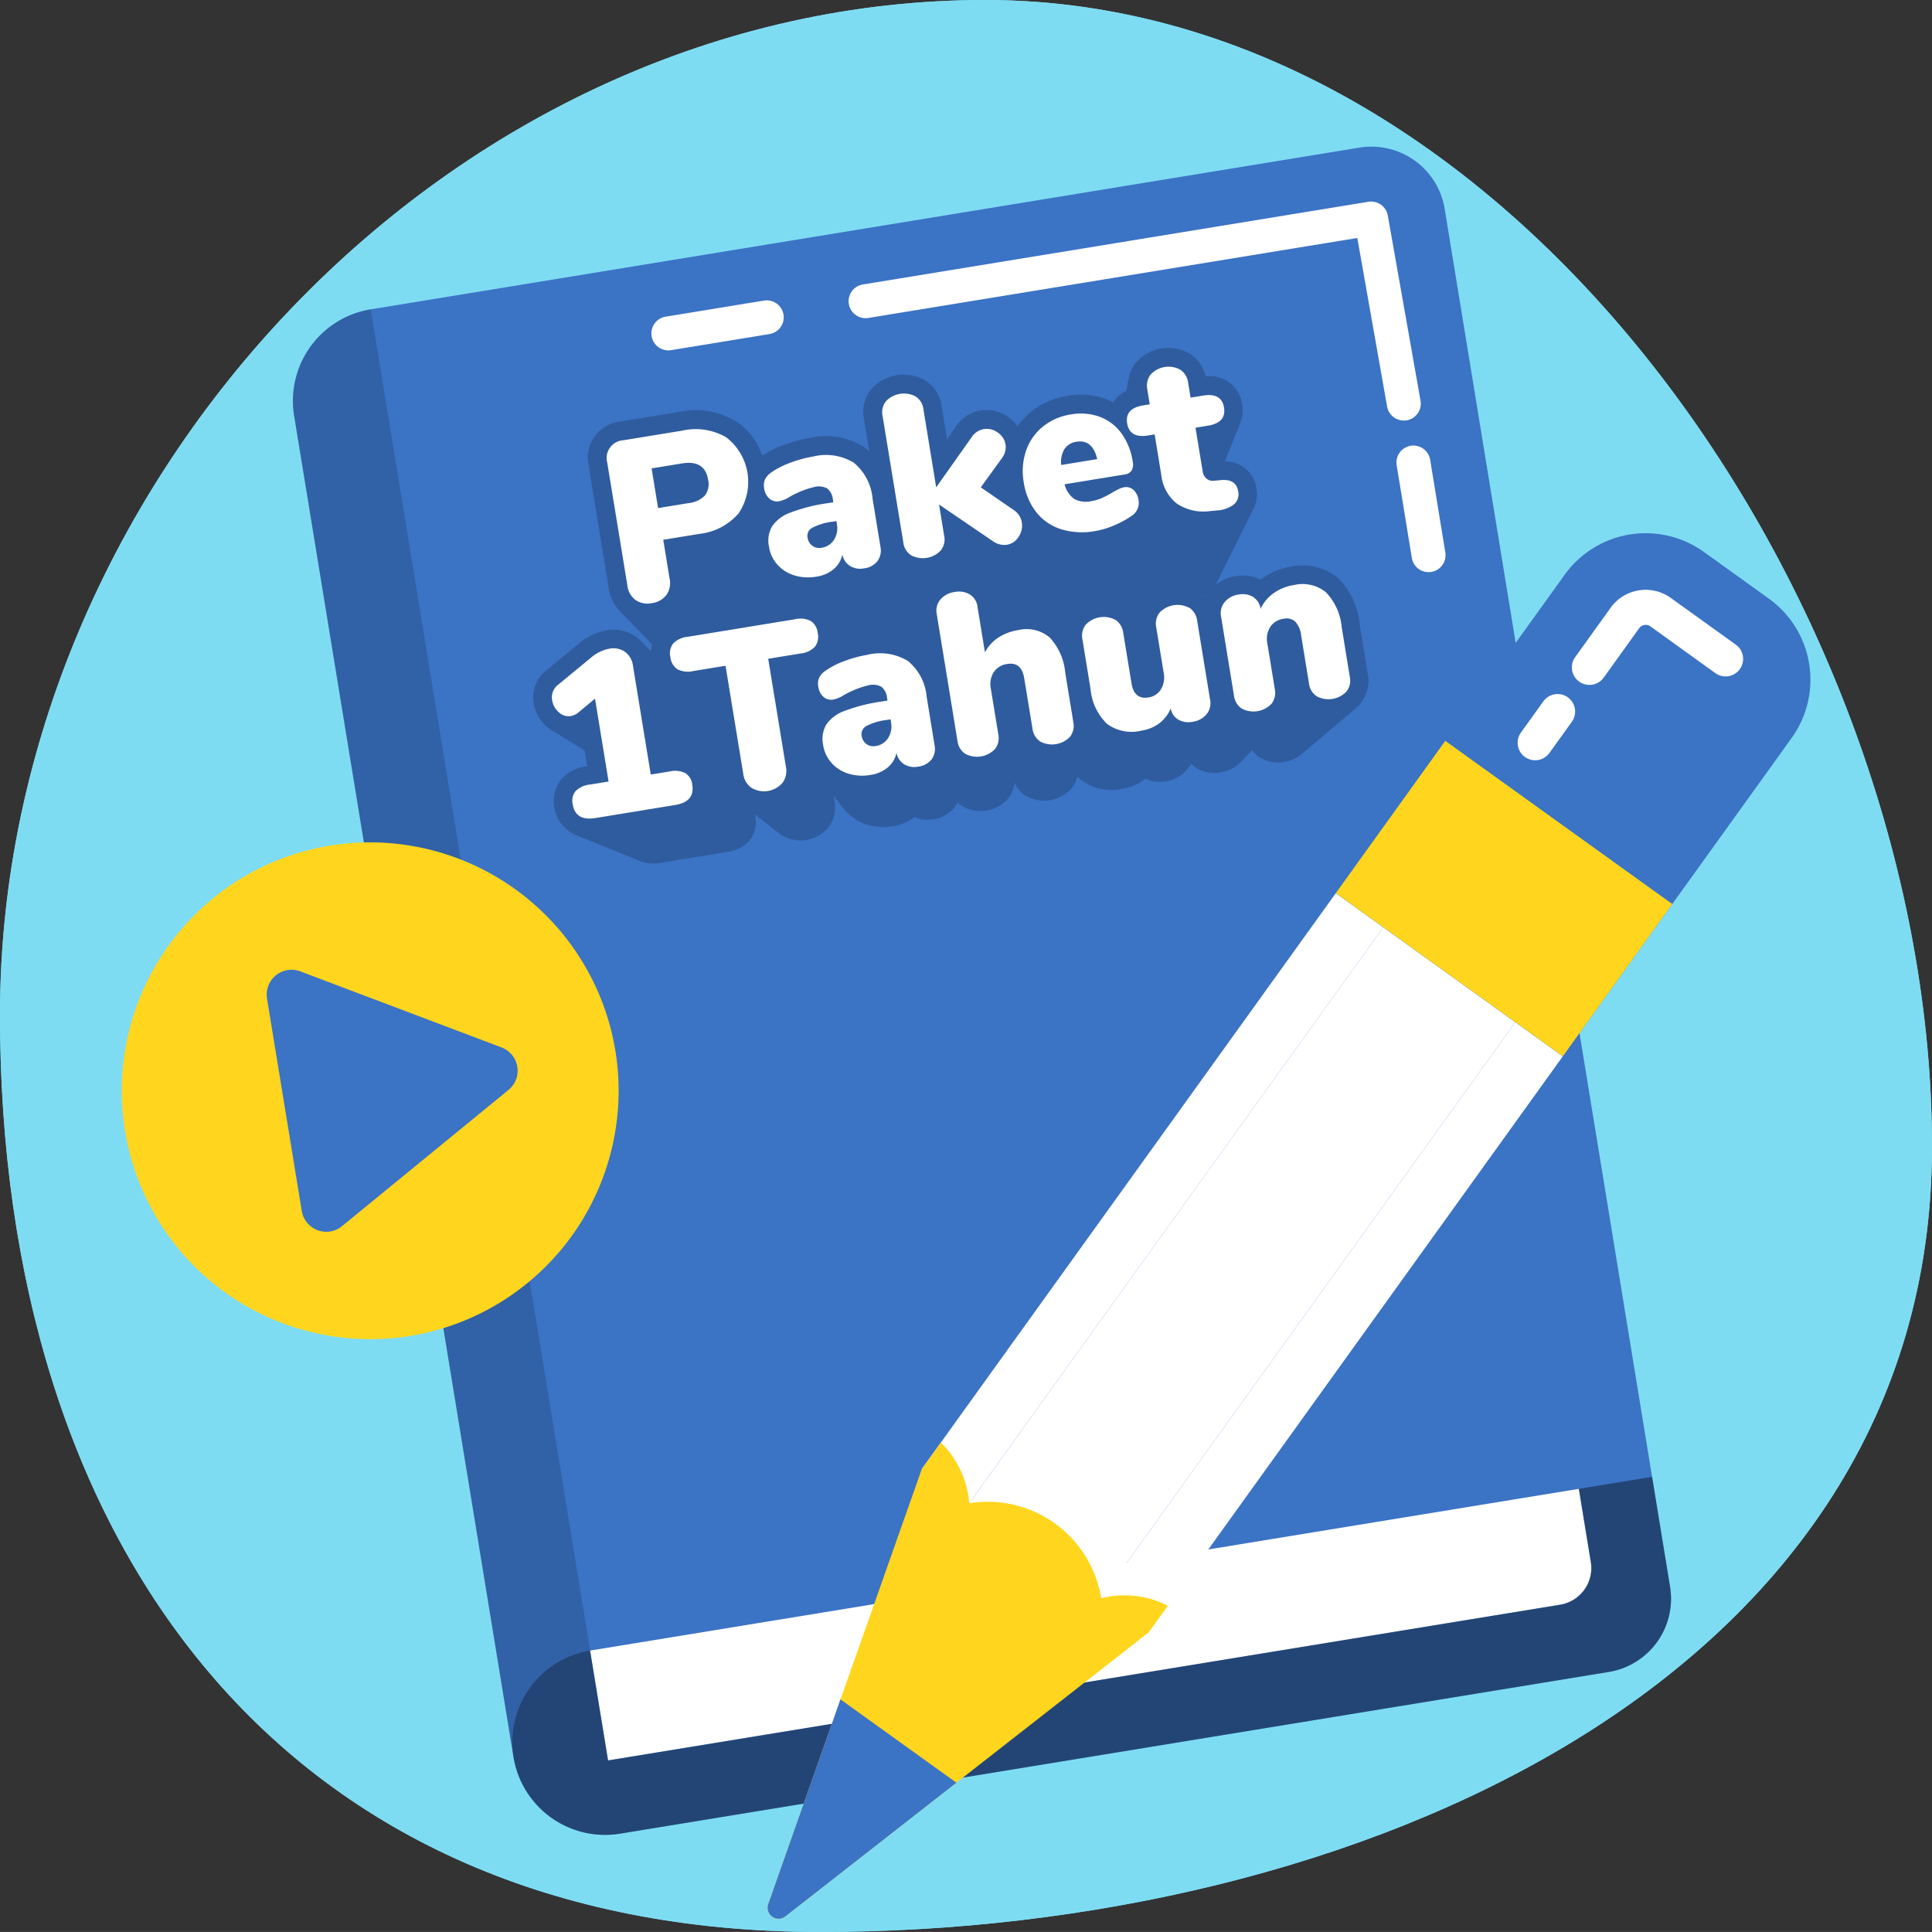 <svg xmlns="http://www.w3.org/2000/svg" width="240.004" height="240" viewBox="0 0 240.004 240"><rect x="0" y="0" width="240.004" height="240" fill="#333333" stroke="none"/><g transform="translate(1053 -1294.742)"><g transform="translate(-1053 1294.742)"><g transform="translate(0 0)"><path d="M240.449,143.009c-.071,66.281-71.984,97.511-138.264,97.44S.375,192.643.446,126.363,56.658.378,122.938.449,240.521,76.729,240.449,143.009Z" transform="translate(-0.446 -0.449)" fill="#7edcf2"/></g><g transform="translate(0 0)"><path d="M240.449,143.009c-.071,66.281-71.984,97.511-138.264,97.44S.375,192.643.446,126.363,56.658.378,122.938.449,240.521,76.729,240.449,143.009Z" transform="translate(-0.446 -0.449)" fill="#7edcf2"/></g></g><g transform="translate(-1037.874 1312.958)"><g transform="translate(21.261 0)"><path d="M195.622,55.143,191.9,32.4a9.22,9.22,0,0,0-10.586-7.611L58.487,44.879a11.523,11.523,0,0,0-9.513,13.233L76.225,224.727a11.524,11.524,0,0,0,13.233,9.513l122.828-20.09a9.22,9.22,0,0,0,7.611-10.587L195.622,55.145Z" transform="translate(-48.821 -24.667)" fill="#3b73c5"/><g transform="translate(36.918 166.737)"><path d="M100.133,280.074l118.279-19.346a4.61,4.61,0,0,0,3.805-5.293l-1.489-9.1L97.9,266.426Z" transform="translate(-97.901 -246.336)" fill="#fff"/></g><g transform="translate(27.252 165.248)" opacity="0.5"><path d="M217.545,245.846l1.489,9.1a4.61,4.61,0,0,1-3.805,5.293L96.949,279.583l-2.232-13.648a11.524,11.524,0,1,0,3.72,22.746l122.828-20.09A9.22,9.22,0,0,0,228.876,258l-2.232-13.648Z" transform="translate(-85.051 -244.357)" fill="#0c1727"/></g><g transform="translate(0 20.212)" opacity="0.2"><path d="M48.974,64.771,76.225,231.386a11.524,11.524,0,0,1,9.513-13.233L58.487,51.538A11.523,11.523,0,0,0,48.974,64.771Z" transform="translate(-48.821 -51.538)" fill="#0c1727"/></g></g><g transform="translate(158.35 37.135)"><path d="M235.063,89.762a2.109,2.109,0,0,1-2.078-1.768L231.1,76.484a2.108,2.108,0,1,1,4.161-.68l1.883,11.51a2.11,2.11,0,0,1-2.083,2.448Z" transform="translate(-231.074 -74.037)" fill="#fff"/></g><g transform="translate(90.326 6.817)"><path d="M209.57,60.937A2.109,2.109,0,0,1,207.5,59.2l-3.7-20.942-60.708,9.93a2.108,2.108,0,1,1-.681-4.16l62.762-10.265a2.109,2.109,0,0,1,2.415,1.713l4.064,22.991a2.106,2.106,0,0,1-1.708,2.442A2.067,2.067,0,0,1,209.57,60.937Z" transform="translate(-140.639 -33.729)" fill="#fff"/></g><g transform="translate(65.792 19.09)"><path d="M110.128,56.267a2.108,2.108,0,0,1-.337-4.188l12.264-2.006a2.108,2.108,0,0,1,.68,4.16l-12.264,2.006A2.122,2.122,0,0,1,110.128,56.267Z" transform="translate(-108.023 -50.046)" fill="#fff"/></g><g transform="translate(51.12 25.013)"><path d="M188.509,86.521l0,0a6.838,6.838,0,0,0-5.884-1.432,8.241,8.241,0,0,0-3.465,1.389c-.105.075-.209.152-.31.232a4.829,4.829,0,0,0-3.085-.441,5.225,5.225,0,0,0-2.482,1.081c.014-.028.028-.056.041-.085s.028-.051.041-.077.038-.072.055-.108l.047-.095.047-.094.047-.095c.016-.031.032-.062.047-.094s.032-.062.047-.094.032-.063.047-.095.032-.062.047-.094.032-.063.047-.095.032-.062.047-.094l.047-.094.047-.095c.016-.031.032-.062.047-.094s.032-.062.047-.095.032-.062.047-.094.032-.063.047-.095.032-.062.047-.094.032-.062.047-.094l.047-.095c.016-.031.032-.062.047-.094s.032-.063.047-.095.032-.062.047-.094.032-.063.047-.095.032-.062.047-.094.032-.062.047-.094.032-.063.047-.095l.047-.094.047-.095c.016-.031.032-.062.047-.094s.032-.062.047-.095.032-.062.047-.094.032-.062.047-.095.032-.062.047-.094.032-.062.047-.094l.047-.095.047-.094.047-.095c.016-.031.032-.062.047-.094s.032-.062.047-.094.032-.063.047-.095.032-.062.047-.094.032-.062.047-.095l.047-.094.047-.095c.016-.031.032-.062.047-.094s.032-.062.047-.094.032-.063.047-.095.032-.062.047-.094.032-.063.047-.095.032-.062.047-.094l.047-.095.047-.094c.016-.031.032-.062.047-.094s.032-.062.047-.095.032-.062.047-.094.032-.062.047-.094.032-.063.047-.095.032-.062.047-.094.032-.063.047-.095l.047-.094.047-.095c.016-.031.032-.062.047-.094s.032-.062.047-.094.032-.063.047-.095.032-.062.047-.094.032-.063.047-.095.032-.062.047-.094l.047-.094.047-.095c.016-.032.032-.062.047-.094s.032-.063.047-.095.032-.062.047-.094.032-.063.047-.095.032-.062.047-.094.032-.062.047-.095l.047-.094.047-.094.047-.095c.016-.032.032-.062.047-.094s.032-.063.047-.095.032-.062.047-.094.032-.063.047-.095.032-.062.047-.094l.047-.094.047-.095c.016-.031.032-.062.047-.094s.032-.063.047-.095.032-.062.047-.094.032-.062.047-.095.032-.062.047-.094.032-.062.047-.094l.047-.095.047-.094.047-.095c.016-.031.032-.062.047-.094s.032-.062.047-.095.032-.062.047-.094.032-.062.047-.094a4.068,4.068,0,0,0,.37-2.562,3.87,3.87,0,0,0-3.917-3.354c.013-.029.022-.059.034-.088s.03-.074.044-.111.03-.073.045-.11.029-.074.044-.111.03-.074.045-.111.029-.073.044-.11.03-.074.045-.111.029-.074.044-.111.03-.073.044-.11.03-.074.045-.111.03-.074.044-.111.03-.073.045-.11.03-.074.044-.111.03-.074.045-.111.029-.073.044-.11.03-.074.045-.111.029-.073.044-.111.03-.073.045-.11.029-.074.044-.111.03-.074.045-.111.029-.073.044-.11.03-.074.044-.111.03-.073.045-.11.03-.074.044-.111.03-.074.045-.111.03-.073.044-.11.03-.074.045-.111.029-.074.044-.11.03-.074.045-.111.029-.074.044-.111.03-.074.045-.111.029-.073.044-.11.03-.074.044-.111.03-.073.045-.11.03-.074.044-.111.03-.074.045-.111.03-.073.044-.11.03-.074.045-.111.029-.074.044-.111.03-.073.045-.11.029-.074.044-.111.03-.074.045-.111a4.386,4.386,0,0,0,.287-2.458,4.036,4.036,0,0,0-4.534-3.472,4.516,4.516,0,0,0-1.883-2.767,5.332,5.332,0,0,0-6.834,1.12,4.4,4.4,0,0,0-.862,2c-.008.04-.017.079-.023.119s-.017.079-.024.119-.017.079-.023.119-.018.079-.024.119-.017.079-.024.119-.017.078-.023.119-.017.078-.023.118-.018.079-.024.12-.017.078-.024.119-.017.078-.023.118-.017.079-.023.119-.018.079-.024.119c0,.014-.006.027-.009.041a3.992,3.992,0,0,0-1.622,1.4,8.355,8.355,0,0,0-.879-.4,9.183,9.183,0,0,0-4.782-.411,9.576,9.576,0,0,0-4.574,2.011,8.885,8.885,0,0,0-1.65,1.768,4.858,4.858,0,0,0-1.118-1.115,4.554,4.554,0,0,0-6.509,1.131l-1.123,1.59-.667-4.078a4.436,4.436,0,0,0-2.138-3.278,5.39,5.39,0,0,0-6.53,1.07,4.439,4.439,0,0,0-.98,3.787l.655,4a6.963,6.963,0,0,0-.592-.48h0a8.847,8.847,0,0,0-6.783-1.173,17.166,17.166,0,0,0-3.37.921,12.937,12.937,0,0,0-2.527,1.264c-.011-.026-.024-.05-.035-.077s-.03-.07-.046-.105-.03-.07-.046-.105-.03-.07-.045-.105l-.046-.105-.046-.105a7.83,7.83,0,0,0-2.976-3.613,9.755,9.755,0,0,0-7.107-1.2l-7.3,1.194a4.512,4.512,0,0,0-3.939,5.479l2.495,15.251a5,5,0,0,0,1.386,2.815c.024.026.047.051.071.075l.073.075.072.074.072.075c.024.025.048.051.072.075l.072.074.073.075c.024.025.048.051.072.075l.072.074c.024.026.048.051.072.075s.048.051.073.075.047.05.071.074l.073.075c.024.025.048.051.072.075l.072.074.072.075c.024.025.048.051.073.075s.047.05.071.074l.073.075.072.075.072.074c.024.026.048.051.072.075s.048.051.073.075l.072.074c.024.026.048.051.072.075s.048.051.072.075l.072.074.072.075.073.075.072.074c.024.026.048.051.072.075l.072.074c.024.026.048.051.072.075l.073.075c.024.025.048.051.072.074s.048.051.072.075.048.051.072.075.048.051.072.074l.072.075c.024.026.048.051.073.075s.048.051.072.075l.072.074c.024.026.048.051.072.075s.048.051.072.075l.072.074c.024.026.048.051.073.075s.048.051.072.075l.072.074c.024.026.048.051.072.075l.072.075c.024.025.048.05.073.074s.048.051.072.075l.072.075.072.074.072.075.021.022a4.446,4.446,0,0,0-.112.876l-.032-.032-.068-.069c-.023-.023-.046-.047-.068-.069l-.069-.07-.068-.069-.068-.069-.069-.07c-.023-.023-.045-.047-.068-.069s-.045-.047-.068-.069L102.55,95l-.068-.069c-.023-.023-.046-.047-.068-.069l-.068-.07-.069-.069c-.023-.023-.045-.047-.068-.069s-.046-.047-.069-.07l-.068-.069c-.023-.023-.045-.047-.068-.069l-.068-.07-.068-.069a4.551,4.551,0,0,0-.63-.536A4.86,4.86,0,0,0,97.579,93a7.191,7.191,0,0,0-3.347,1.6l-4.127,3.4-.026.021a4.26,4.26,0,0,0-1.5,4.072,4.766,4.766,0,0,0,1.574,2.82,4.581,4.581,0,0,0,.783.559c.029.017.056.036.086.052s.056.037.085.053.056.036.085.053.056.036.085.052.056.037.085.053.056.036.085.053.056.036.085.053.056.036.085.052.056.037.085.053.056.036.085.053.056.036.086.052.056.037.085.053.056.036.085.053.056.036.085.053.056.036.085.052.056.036.085.053.056.036.085.053.056.036.085.052.056.037.085.053.056.036.085.053.056.036.086.053.056.036.085.052.056.036.085.053.056.036.085.053.056.036.085.052.056.037.085.053.056.036.085.053.056.036.085.053.056.036.085.052.056.036.085.053.056.036.086.053.056.036.085.052.056.036.085.053.056.036.085.053.056.036.085.052.056.037.085.053.056.036.085.053.056.036.085.053.056.036.085.052.056.037.086.053.056.036.084.053.056.036.086.052.056.037.085.053.056.036.085.053.056.036.085.053.056.036.085.052c.012.008.024.017.037.023l.321,1.964-.022,0a5.1,5.1,0,0,0-3.2,1.617,4.55,4.55,0,0,0,1.764,6.9l.081.033.081.032.081.033c.026.011.053.023.08.032l.081.033.08.033.08.032.081.033.08.033.081.032.08.033c.027.011.053.023.08.032l.081.033.081.033.08.032.081.033c.026.011.053.023.08.032l.08.033.081.033c.027.011.053.023.081.032l.081.033.08.033.081.032.08.033c.027.011.053.023.08.032l.081.033.08.033c.027.011.053.023.081.032l.08.033.081.033.08.032.08.033.081.032.08.033.081.033c.027.011.053.023.08.032l.081.033.08.033.08.032.081.033c.027.011.053.023.08.032l.081.033.08.033c.027.011.053.023.081.032l.08.033.081.033.08.032.081.033c.026.011.053.023.08.032l.081.033.081.033c.027.011.053.023.08.032l.081.033.08.033.081.032.081.033c.027.011.053.023.081.032l.081.033.081.033.08.032.08.033.081.033.08.032.081.033c.027.011.053.023.08.032l.081.033.08.033.08.032.081.033.08.033.081.032.08.033c.027.011.053.023.081.032l.08.033.081.033.08.032.081.033.081.033.08.032.081.033c.027.011.053.023.08.032l.081.033.08.033.081.032.08.033c.027.011.053.023.08.032l.081.033.08.033c.027.011.054.023.081.032l.08.033.081.033.08.032.081.033c.027.011.053.023.08.032l.08.033.081.033.08.032.081.033c.027.011.053.023.08.032l.081.033a4.618,4.618,0,0,0,2.5.22l8.373-1.37c2.451-.4,3.8-2.12,3.426-4.381-.015-.091-.032-.18-.051-.266.016.014.034.025.05.038s.034.026.05.039.034.026.05.039.034.026.05.039.034.026.05.039.034.026.05.039.034.026.05.04.034.026.05.039l.05.039c.016.014.034.026.05.039s.034.026.05.039.034.026.05.039.034.026.05.039l.05.039c.016.014.034.026.05.039s.034.026.05.039.034.026.05.039.034.026.05.04.034.026.05.039.034.026.05.039.034.026.05.039l.05.039c.016.014.034.026.05.039s.034.026.05.039.034.026.05.039.034.026.05.039.033.026.05.039.034.026.05.039.034.026.05.039.034.026.05.04.034.026.05.038.034.026.05.04.034.026.05.039.034.026.05.039l.05.039c.016.014.034.026.05.039s.034.026.05.039l.05.039c.016.014.034.026.05.039l.05.039c.016.014.034.026.05.039s.034.026.05.039.034.026.05.039.034.026.05.04.033.026.05.039.034.026.05.039.034.026.05.039l.05.039c.016.014.034.026.05.039s.034.026.05.039l.05.039c.016.014.034.026.05.039s.033.026.05.039.034.026.05.039.034.026.05.039.034.026.05.04.034.026.05.039.034.026.05.039a3.949,3.949,0,0,0,.332.255,4.522,4.522,0,0,0,5.939-.97,4.065,4.065,0,0,0,.724-3.173l-.108-.66,0,0,.035.044.035.044.036.044.035.044.035.045.035.044.035.045.036.044.035.044.035.044.035.044.036.045.035.044.035.044.035.044.035.045.035.044.036.044.035.044.035.044.035.045.035.044.035.044.036.044.035.044.035.044.035.045.036.044.035.044.035.044.035.044.035.044.035.045.036.044.035.044c.087.111.177.22.272.326a5.849,5.849,0,0,0,2.656,1.681,6.922,6.922,0,0,0,3.2.195,5.658,5.658,0,0,0,2.668-1.142,4.1,4.1,0,0,0,2.343.272,4.033,4.033,0,0,0,2.671-1.519,3.611,3.611,0,0,0,.351-.566,3.761,3.761,0,0,0,.542.434,4.561,4.561,0,0,0,5.754-.942,3.707,3.707,0,0,0,.779-1.946,3.7,3.7,0,0,0,1.357,1.6,4.558,4.558,0,0,0,5.754-.94,3.7,3.7,0,0,0,.634-1.214l.016-.051c.006-.017.011-.035.017-.052s.011-.034.017-.051l.016-.047a5.443,5.443,0,0,0,.406.374,6.224,6.224,0,0,0,5.174,1.132,6.122,6.122,0,0,0,2.767-1.16l.108-.084a4.2,4.2,0,0,0,2.5.315,4.251,4.251,0,0,0,2.691-1.507c.01-.012.017-.025.026-.036l.015-.017c.01-.012.017-.025.026-.037l.015-.017c.009-.012.017-.025.026-.036l.015-.017c.01-.012.017-.025.026-.036l.015-.017c.01-.012.017-.024.026-.036l.015-.017c.009-.011.017-.024.026-.036l.015-.017c.01-.011.017-.024.026-.036l.015-.017c.01-.011.017-.024.026-.036l.015-.017.026-.037.015-.017c.01-.012.017-.025.026-.037l.015-.017c.01-.012.016-.025.026-.037l.015-.017c.009-.012.017-.025.026-.036l.015-.017.011-.016a3.8,3.8,0,0,0,.585.477,4.187,4.187,0,0,0,3.047.569,4.282,4.282,0,0,0,2.463-1.232c.019-.018.035-.037.053-.055l.053-.055c.019-.018.035-.036.053-.055s.035-.036.053-.054l.053-.055.053-.055.053-.055c.019-.018.036-.036.053-.055l.053-.054.053-.055.053-.055.053-.055c.019-.018.035-.036.053-.055l.052-.054.053-.055.053-.055c.019-.018.035-.037.053-.055l.053-.054.053-.055.053-.055.053-.055.053-.055c.019-.018.035-.036.053-.054l.053-.055.053-.055.053-.055c.019-.018.035-.036.053-.055l.022-.022a3.725,3.725,0,0,0,.929.872,4.18,4.18,0,0,0,3.048.57,4.384,4.384,0,0,0,2.213-.994l.066-.056c.023-.019.045-.038.067-.057l.066-.056.067-.056.067-.057.066-.056.067-.056.066-.057.066-.056.067-.056c.023-.019.045-.038.067-.057l.067-.056.066-.056.066-.056.067-.057.066-.056c.023-.019.045-.038.067-.057l.067-.056.066-.056.067-.057.066-.056.067-.056.066-.057.067-.056.067-.057.066-.056.067-.056.066-.056.067-.057.067-.056.066-.056.067-.057.066-.056.067-.057.066-.056.067-.056.066-.056.067-.057.066-.056c.023-.019.045-.038.067-.057l.066-.056.067-.056.066-.056.067-.057.067-.056.066-.057.067-.056.066-.056c.023-.019.045-.038.067-.057l.067-.056.066-.056.067-.057.066-.056.067-.057.066-.056.067-.056.066-.056.067-.057.066-.056.067-.056.067-.057.066-.056.067-.056.066-.057.067-.056.066-.057.067-.056.066-.056.067-.056.066-.057.067-.056.067-.057.066-.056.067-.056.066-.056.067-.057.066-.056c.023-.019.045-.038.067-.057l.066-.056.067-.056.067-.057.066-.056.067-.056.066-.057.067-.056.067-.057c.023-.018.044-.037.066-.056l.067-.056.066-.056.067-.057.066-.056.066-.056c.023-.019.045-.038.067-.057l.067-.056.067-.057.066-.056.066-.056c.023-.019.045-.038.067-.057l.067-.056.066-.056a4.453,4.453,0,0,0,1.527-4.3l-1.007-6.157A9.263,9.263,0,0,0,188.509,86.521Zm-16.462,2.361c-.028-.029-.056-.055-.084-.083.074-.046.144-.1.214-.147C172.133,88.729,172.086,88.8,172.047,88.882Z" transform="translate(-88.517 -57.92)" fill="#2f5c9e"/><g transform="translate(2.317 2.316)"><g transform="translate(6.833 7.794)"><path d="M104.235,92.559a2.593,2.593,0,0,1-1.008-1.781l-2.5-15.251a2.218,2.218,0,0,1,2.026-2.818l7.3-1.194a7.5,7.5,0,0,1,5.466.848,6.987,6.987,0,0,1,1.526,9.423,7.468,7.468,0,0,1-4.894,2.557l-4.475.732.793,4.846a2.571,2.571,0,0,1-.4,2.011,2.69,2.69,0,0,1-1.824,1.015A2.6,2.6,0,0,1,104.235,92.559ZM110.8,80.525a3.3,3.3,0,0,0,2.054-.95,2.342,2.342,0,0,0,.395-1.968q-.405-2.479-3.256-2.014l-3.762.615.806,4.931Z" transform="translate(-100.681 -71.361)" fill="#fff"/></g><g transform="translate(26.33 11.019)"><path d="M137.781,76.572a6.5,6.5,0,0,1,2.324,4.462l.975,5.959a2.264,2.264,0,0,1-.364,1.8,2.506,2.506,0,0,1-1.681.9,2.406,2.406,0,0,1-1.732-.3,2.163,2.163,0,0,1-.951-1.425,3.2,3.2,0,0,1-1.078,1.817,4.331,4.331,0,0,1-2.159.938,5.864,5.864,0,0,1-2.718-.156,4.6,4.6,0,0,1-2.1-1.325A4.3,4.3,0,0,1,127.238,87a3.569,3.569,0,0,1,.39-2.537,4.655,4.655,0,0,1,2.281-1.705,21.476,21.476,0,0,1,4.553-1.155l.769-.126-.056-.341a1.968,1.968,0,0,0-.691-1.366,2.21,2.21,0,0,0-1.611-.19,11.475,11.475,0,0,0-3.29,1.358,3.513,3.513,0,0,1-1.075.411,1.427,1.427,0,0,1-1.224-.327,2.044,2.044,0,0,1-.647-1.27,1.9,1.9,0,0,1,.089-1.068,2.259,2.259,0,0,1,.71-.847A10.039,10.039,0,0,1,129.81,76.6a14.864,14.864,0,0,1,2.913-.8A6.634,6.634,0,0,1,137.781,76.572Zm-2.46,9.563a2.723,2.723,0,0,0,.35-1.975l-.056-.342-.456.074a7.39,7.39,0,0,0-2.54.751,1.143,1.143,0,0,0-.59,1.224,1.513,1.513,0,0,0,.59,1.016,1.439,1.439,0,0,0,1.139.252A2.2,2.2,0,0,0,135.321,86.135Z" transform="translate(-126.603 -75.65)" fill="#fff"/></g><g transform="translate(41.041 3.333)"><path d="M163.491,81.441a2.473,2.473,0,0,1-.395,1.791,2.121,2.121,0,0,1-1.489,1,2.442,2.442,0,0,1-1.713-.451l-6.686-4.555.63,3.847a2.187,2.187,0,0,1-.439,1.887,3.082,3.082,0,0,1-3.62.593,2.191,2.191,0,0,1-1.015-1.65L146.2,68.26a2.189,2.189,0,0,1,.438-1.887,3.08,3.08,0,0,1,3.62-.592,2.187,2.187,0,0,1,1.016,1.649l1.58,9.663,4.4-6.222a2.239,2.239,0,0,1,3.256-.577,2.216,2.216,0,0,1,.958,1.468,2.291,2.291,0,0,1-.476,1.747l-2.6,3.586,4.09,2.815A2.255,2.255,0,0,1,163.491,81.441Z" transform="translate(-146.159 -65.431)" fill="#fff"/></g><g transform="translate(58.492 5.827)"><path d="M183.113,78.237a2.1,2.1,0,0,1,.632,1.272,1.911,1.911,0,0,1-.827,1.922,11.369,11.369,0,0,1-2.161,1.188,10.4,10.4,0,0,1-2.384.726,9,9,0,0,1-4.221-.217,6.368,6.368,0,0,1-3.094-2.1,7.813,7.813,0,0,1-1.574-3.723,7.935,7.935,0,0,1,.28-3.924,6.551,6.551,0,0,1,2.084-3,7.254,7.254,0,0,1,3.483-1.52,6.87,6.87,0,0,1,3.589.291A5.906,5.906,0,0,1,181.61,71.2a7.994,7.994,0,0,1,1.413,3.544,1.545,1.545,0,0,1-.134,1.061,1.084,1.084,0,0,1-.811.5l-7.526,1.231a3.173,3.173,0,0,0,1.205,1.823,3.038,3.038,0,0,0,2.123.268,5.235,5.235,0,0,0,1.285-.372,13.11,13.11,0,0,0,1.267-.661q.4-.241.792-.436a2.622,2.622,0,0,1,.734-.252A1.329,1.329,0,0,1,183.113,78.237Zm-8.573-5.081a3.124,3.124,0,0,0-.407,1.984l4.475-.732q-.58-2.48-2.576-2.155A2.111,2.111,0,0,0,174.54,73.156Z" transform="translate(-169.36 -68.747)" fill="#fff"/></g><g transform="translate(71.426)"><path d="M200.383,76.5a1.652,1.652,0,0,1-.527,1.609,3.756,3.756,0,0,1-2.13.757l-.807.074a5.945,5.945,0,0,1-4.145-.917,5.238,5.238,0,0,1-1.944-3.56l-.825-5.044-.827.135q-2.28.373-2.588-1.509-.3-1.852,1.977-2.226l.827-.135-.3-1.852a2.285,2.285,0,0,1,.4-1.838,3.035,3.035,0,0,1,3.706-.605A2.281,2.281,0,0,1,194.167,63l.3,1.852,1.568-.257q2.279-.372,2.583,1.48.308,1.882-1.972,2.255l-1.568.256.9,5.473a1.342,1.342,0,0,0,.477.858,1.178,1.178,0,0,0,.906.262l.836-.079Q200.122,74.907,200.383,76.5Z" transform="translate(-186.556 -61)" fill="#fff"/></g><g transform="translate(0 35)"><path d="M108.181,123.033a1.943,1.943,0,0,1,.851,1.441q.345,2.111-2.135,2.515l-9.891,1.618q-2.48.406-2.825-1.7a1.944,1.944,0,0,1,.346-1.638,2.9,2.9,0,0,1,1.8-.82l2.308-.378L96.95,113.777l-2.061,1.713a1.966,1.966,0,0,1-.952.448,1.732,1.732,0,0,1-1.482-.474A2.43,2.43,0,0,1,91.631,114a1.959,1.959,0,0,1,.709-1.929l4.127-3.4a4.882,4.882,0,0,1,2.249-1.1,2.549,2.549,0,0,1,1.95.384,2.507,2.507,0,0,1,1,1.738l2.211,13.512,2.337-.382A2.892,2.892,0,0,1,108.181,123.033Z" transform="translate(-91.597 -107.531)" fill="#fff"/></g><g transform="translate(14.678 31.32)"><path d="M121.233,123.652A2.5,2.5,0,0,1,120.2,121.9L118,108.478l-4.02.657a2.837,2.837,0,0,1-1.953-.222,2.035,2.035,0,0,1-.876-1.51,1.993,1.993,0,0,1,.352-1.7,2.894,2.894,0,0,1,1.783-.819l13.34-2.182a2.9,2.9,0,0,1,1.951.208,1.992,1.992,0,0,1,.874,1.5,2.034,2.034,0,0,1-.35,1.71,2.837,2.837,0,0,1-1.781.833l-4.019.657,2.2,13.427a2.5,2.5,0,0,1-.422,1.984,3.039,3.039,0,0,1-3.847.63Z" transform="translate(-111.111 -102.639)" fill="#fff"/></g><g transform="translate(33.052 35.649)"><path d="M146.717,109.316a6.5,6.5,0,0,1,2.324,4.463l.975,5.958a2.262,2.262,0,0,1-.365,1.8,2.505,2.505,0,0,1-1.68.9,2.41,2.41,0,0,1-1.732-.3,2.16,2.16,0,0,1-.951-1.425,3.2,3.2,0,0,1-1.078,1.817,4.337,4.337,0,0,1-2.159.939,5.853,5.853,0,0,1-2.718-.156,4.61,4.61,0,0,1-2.1-1.324,4.308,4.308,0,0,1-1.055-2.242,3.579,3.579,0,0,1,.39-2.537,4.661,4.661,0,0,1,2.282-1.7,21.471,21.471,0,0,1,4.552-1.155l.769-.126-.056-.342a1.972,1.972,0,0,0-.691-1.366,2.215,2.215,0,0,0-1.612-.19,11.512,11.512,0,0,0-3.29,1.358,3.53,3.53,0,0,1-1.074.411,1.432,1.432,0,0,1-1.225-.327,2.054,2.054,0,0,1-.647-1.27,1.9,1.9,0,0,1,.09-1.067,2.26,2.26,0,0,1,.709-.848,10.087,10.087,0,0,1,2.374-1.238,14.851,14.851,0,0,1,2.913-.8A6.638,6.638,0,0,1,146.717,109.316Zm-2.461,9.563a2.717,2.717,0,0,0,.351-1.975l-.056-.343-.456.074a7.387,7.387,0,0,0-2.54.752,1.143,1.143,0,0,0-.59,1.223,1.516,1.516,0,0,0,.59,1.016,1.434,1.434,0,0,0,1.14.252A2.191,2.191,0,0,0,144.256,118.88Z" transform="translate(-135.538 -108.394)" fill="#fff"/></g><g transform="translate(47.757 27.952)"><path d="M169.152,103.844a7.3,7.3,0,0,1,1.941,4.351l1.007,6.157a2.237,2.237,0,0,1-.4,1.823,3.093,3.093,0,0,1-3.705.606,2.237,2.237,0,0,1-.964-1.6L166,108.911q-.335-2.053-2.1-1.762a2.368,2.368,0,0,0-1.69,1.023,2.8,2.8,0,0,0-.351,2.061l.923,5.644a2.238,2.238,0,0,1-.4,1.823,3.092,3.092,0,0,1-3.706.606,2.235,2.235,0,0,1-.964-1.6l-2.583-15.792a2.137,2.137,0,0,1,.445-1.756,2.744,2.744,0,0,1,1.777-.948,2.66,2.66,0,0,1,1.893.3,2.045,2.045,0,0,1,.945,1.484l.933,5.7a5,5,0,0,1,1.662-1.823,6.283,6.283,0,0,1,2.481-.932A4.451,4.451,0,0,1,169.152,103.844Z" transform="translate(-155.088 -98.161)" fill="#fff"/></g><g transform="translate(65.861 29.584)"><path d="M192.486,100.706a2.237,2.237,0,0,1,.964,1.6l1.613,9.863a2.133,2.133,0,0,1-.445,1.756,2.7,2.7,0,0,1-1.747.945,2.55,2.55,0,0,1-1.773-.28,1.976,1.976,0,0,1-.929-1.386,4.516,4.516,0,0,1-1.41,1.84,4.914,4.914,0,0,1-2.235.923,5.138,5.138,0,0,1-4.264-.839,6.839,6.839,0,0,1-2.055-4.333l-1.007-6.157a2.233,2.233,0,0,1,.4-1.822,3.093,3.093,0,0,1,3.705-.606,2.235,2.235,0,0,1,.964,1.6l1.025,6.271q.336,2.053,2.1,1.763a2.169,2.169,0,0,0,1.56-1.016,2.848,2.848,0,0,0,.339-2.044l-.924-5.645a2.236,2.236,0,0,1,.4-1.822,3.094,3.094,0,0,1,3.706-.606Z" transform="translate(-179.156 -100.331)" fill="#fff"/></g><g transform="translate(83.075 27.038)"><path d="M215.108,97.929a7.176,7.176,0,0,1,1.969,4.347l1.007,6.157a2.235,2.235,0,0,1-.4,1.823,3.093,3.093,0,0,1-3.705.606,2.237,2.237,0,0,1-.964-1.6l-.97-5.93a3.036,3.036,0,0,0-.74-1.751,1.6,1.6,0,0,0-1.419-.353,2.368,2.368,0,0,0-1.691,1.023,2.8,2.8,0,0,0-.351,2.061l.923,5.644a2.238,2.238,0,0,1-.4,1.823,3.093,3.093,0,0,1-3.705.606,2.238,2.238,0,0,1-.964-1.6l-1.613-9.863a2.128,2.128,0,0,1,.445-1.755,2.692,2.692,0,0,1,1.748-.945,2.456,2.456,0,0,1,1.822.317,2.068,2.068,0,0,1,.9,1.462,4.928,4.928,0,0,1,1.639-1.965,5.916,5.916,0,0,1,2.5-.994A4.605,4.605,0,0,1,215.108,97.929Z" transform="translate(-202.042 -96.946)" fill="#fff"/></g></g></g><g transform="translate(0 86.419)"><path d="M46.436,139.965a30.86,30.86,0,1,0,35.437,25.474A30.895,30.895,0,0,0,46.436,139.965Z" transform="translate(-20.555 -139.557)" fill="#ffd61d"/><g transform="translate(18.006 15.834)"><path d="M74.532,175.535,53.847,192.459a3.086,3.086,0,0,1-5-1.891l-4.314-26.375a3.086,3.086,0,0,1,4.136-3.385l25,9.451a3.087,3.087,0,0,1,.864,5.276Z" transform="translate(-44.493 -160.608)" fill="#3b73c5"/></g></g><g transform="translate(80.23 48.022)"><g transform="translate(0)"><g transform="translate(0 44.708)"><g transform="translate(25.043 4.239)"><rect width="20.203" height="88.134" transform="translate(16.404 83.354) rotate(-144.289)" fill="#fff"/></g><g transform="translate(19.144 0)"><rect width="7.264" height="88.134" transform="translate(51.446 0) rotate(35.713)" fill="#fff"/></g><g transform="translate(41.447 16.031)"><rect width="7.264" height="88.134" transform="translate(51.443 0) rotate(35.711)" fill="#fff"/></g><g transform="translate(0 68.255)"><path d="M168.664,258.026a14.285,14.285,0,0,0-16.4-11.792,11.836,11.836,0,0,0-3.521-7.546l-2.378,3.305L127.3,296.022a1.362,1.362,0,0,0,2.123,1.526l45.14-35.282,2.376-3.306A11.83,11.83,0,0,0,168.664,258.026Z" transform="translate(-127.217 -238.688)" fill="#ffd61d"/></g><g transform="translate(0 100.161)"><path d="M129.423,308.06l21.244-16.605-14.4-10.349L127.3,306.534A1.362,1.362,0,0,0,129.423,308.06Z" transform="translate(-127.217 -281.106)" fill="#3b73c5"/></g></g><g transform="translate(70.589)"><path d="M266.79,90.841l8.069,5.8a12.4,12.4,0,0,1,2.83,17.3l-28.427,39.546-28.2-20.272,28.427-39.546A12.4,12.4,0,0,1,266.79,90.841Z" transform="translate(-221.062 -88.509)" fill="#3b73c5"/></g><g transform="translate(70.589 25.794)"><rect width="34.73" height="23.291" transform="translate(28.2 39.184) rotate(-144.289)" fill="#ffd61d"/></g></g><g transform="translate(99.911 7.034)"><path d="M262.219,109.67a2.176,2.176,0,0,1-1.766-3.447l4.4-6.129a5.357,5.357,0,0,1,7.481-1.227l8.077,5.806a2.177,2.177,0,0,1-2.542,3.535L269.8,102.4a1,1,0,0,0-1.4.235l-4.4,6.128A2.172,2.172,0,0,1,262.219,109.67Z" transform="translate(-260.044 -97.86)" fill="#fff"/></g><g transform="translate(93.176 19.985)"><path d="M253.265,123.3a2.176,2.176,0,0,1-1.765-3.447l2.784-3.873a2.177,2.177,0,0,1,3.535,2.542l-2.784,3.873A2.173,2.173,0,0,1,253.265,123.3Z" transform="translate(-251.091 -115.078)" fill="#fff"/></g></g></g></g></svg>